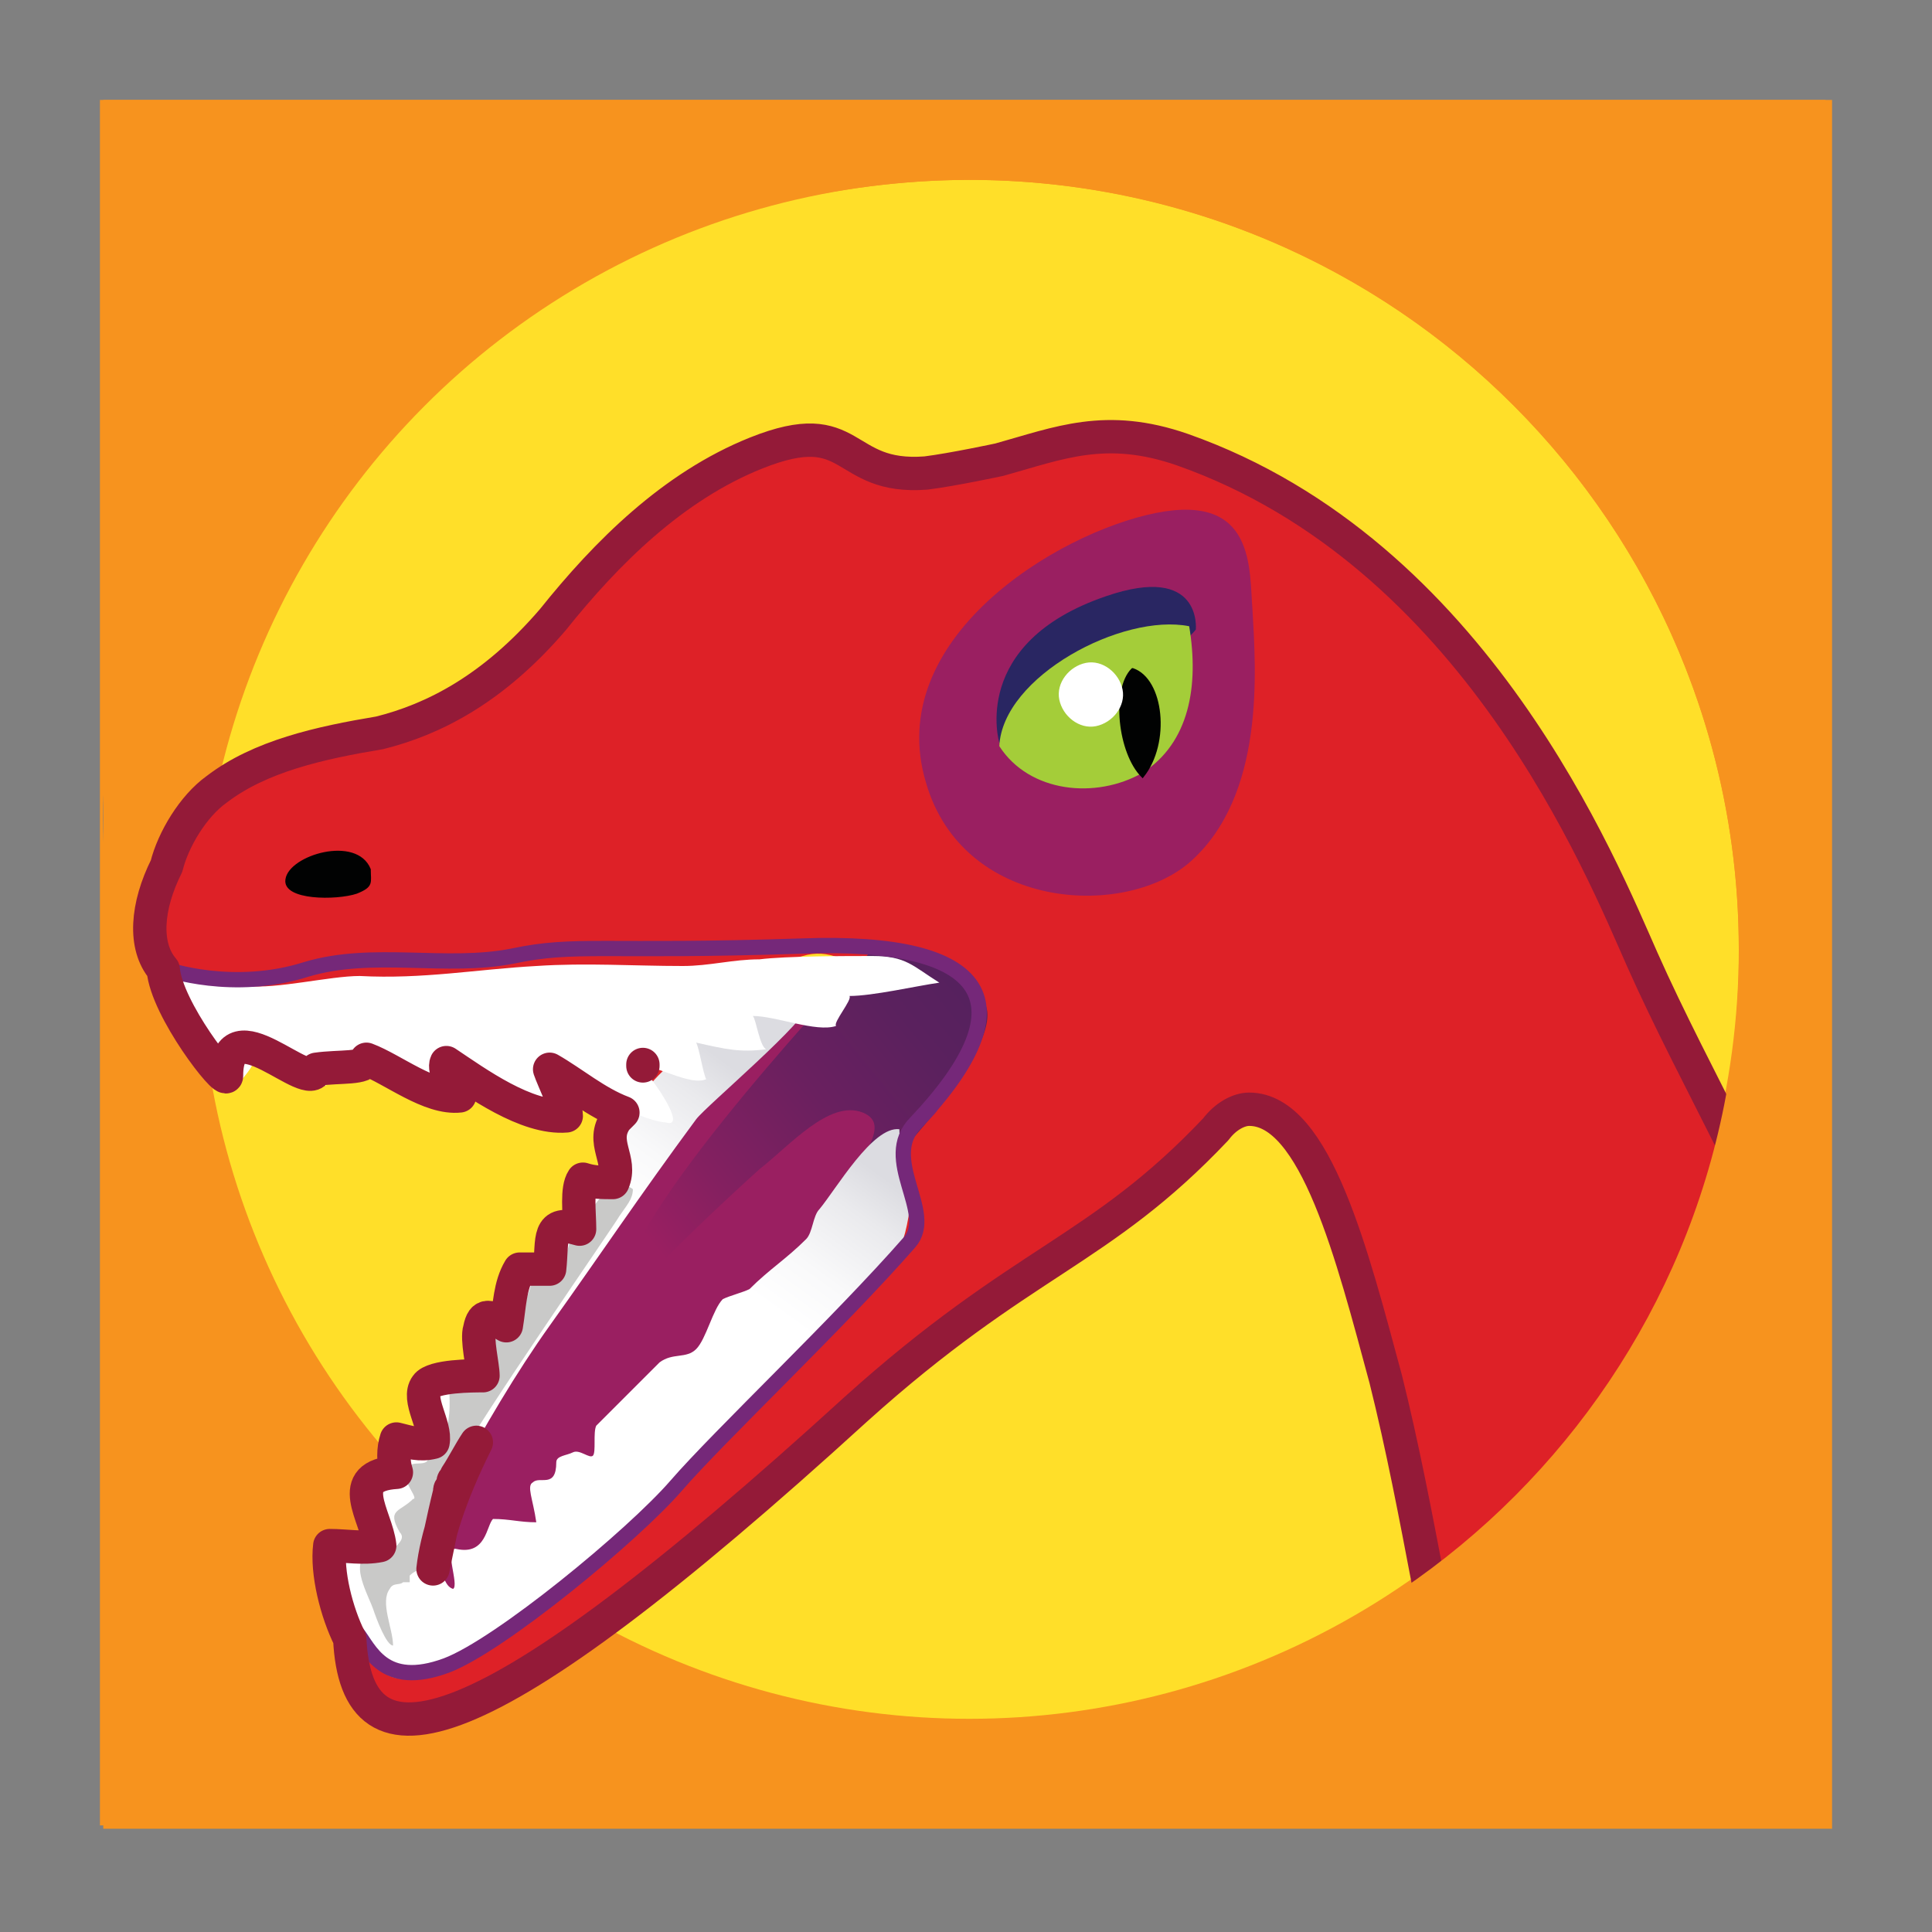 <svg version="1.1" xmlns="http://www.w3.org/2000/svg" id="RaptorXML_Server" x="0" y="0" viewBox="0 0 58 58">
	<rect x="0" y="0" width="58" height="58" fill="#808080" stroke="none"/>
	<style>
		.a{fill:#f7931e}.b{fill:#9a1f61}.c{fill:#fff}
	</style>
	<path class="a" d="M3.1 3H55v51.9H3.1z"/>
	<circle cx="29.1" cy="28.5" r="23.1" fill="#ffdf29"/>
	<path d="M52.4 35.1c-1.1-2.1-2.2-4.2-3.1-6.3-1.2-2.7-5-12.2-13.8-15.3-3.1-1.1-4.6.5-7.7.7-2.6.2-2.1-1.8-5.1-.6-2.5 1-4.5 3-6.1 5-3.5 4.2-7 3.3-9.1 4.6-2.4 1.4-4 5.2-2.1 6.3 1.8 1.1 9.8.8 11.6.7 3.7-.2 3.6-.5 7.1-1.5 3-.9 5.4 7.1-.2 12-6 5.3-8.3 9.3-11.6 9.7-1 .1-1.2-.8-1.6-1.2.2 4.2 3.8 3.5 15.2-6.9 5-4.5 7.6-4.9 10.8-8.4 2.7-3 5.1 5.9 6.4 13.7l5.5-4.3 3.8-8.2z" fill="#de2127"/>
	<linearGradient id="ID1" gradientUnits="userSpaceOnUse" x1="772.791" y1="109.157" x2="787.532" y2="109.157" gradientTransform="rotate(-9.508 -56.108 4566.579)">
		<stop offset=".165" stop-color="#9a1f61"/>
		<stop offset=".326" stop-color="#9f1f5b"/>
		<stop offset=".537" stop-color="#ae1f4b"/>
		<stop offset=".776" stop-color="#c62030"/>
		<stop offset=".832" stop-color="#cd2028"/>
	</linearGradient>
	<linearGradient id="ID2" gradientUnits="userSpaceOnUse" x1="775.289" y1="105.727" x2="775.774" y2="91.18" gradientTransform="rotate(-9.508 -56.108 4566.579)">
		<stop offset="0" stop-color="#be272d"/>
		<stop offset=".005" stop-color="#bf272d"/>
		<stop offset=".245" stop-color="#d62329"/>
		<stop offset=".394" stop-color="#df2127"/>
		<stop offset=".976" stop-color="#f05a26"/>
	</linearGradient>
	<path d="M29.9 21.6c.4.4 1.2 1.2 2.4.7 1.7-.7 1.7-2.7 1.2-3.1-1.4-1.1-3.7 2.2-3.7 2.2" fill="#f08f21"/>
	<path d="M8.6 26.4c-.1.6 1.5.6 2.1.4.5-.2.4-.3.4-.7-.4-1-2.4-.4-2.5.3z" fill="#010202" stroke="#010202" stroke-width=".062" stroke-linecap="round" stroke-miterlimit="10"/>
	<linearGradient id="ID3" gradientUnits="userSpaceOnUse" x1="-364.02" y1="282.823" x2="-359.476" y2="282.823" gradientTransform="rotate(4.93 2719.11 4596.463)">
		<stop offset="0" stop-color="#be272d"/>
		<stop offset=".005" stop-color="#bf272d"/>
		<stop offset=".245" stop-color="#d62329"/>
		<stop offset=".394" stop-color="#df2127"/>
		<stop offset=".976" stop-color="#e55a25"/>
	</linearGradient>
	<path d="M19.4 31c-.2 1.5-.3 4.2-.9 5.7 1.1-.3 6.6-5.6 4.6-6.4-.8.2-3.1.2-3.7.7" fill="url(#ID3)"/>
	<path class="b" d="M26.7 28.6c-3.7 1.2-8.6 8.5-10.9 11.9-3 4.5-3 7.4-2.9 7.7s1.7-.8 2.4-1.2C16 46.6 27 34.6 28 33.5c1.1-1-1.3-4.9-1.3-4.9z"/>
	<linearGradient id="ID4" gradientUnits="userSpaceOnUse" x1="-352.887" y1="277.291" x2="-362.167" y2="286.276" gradientTransform="rotate(4.93 2719.11 4596.463)">
		<stop offset="0" stop-color="#54215e"/>
		<stop offset=".213" stop-color="#5a215e"/>
		<stop offset=".487" stop-color="#6a205f"/>
		<stop offset=".794" stop-color="#842060"/>
		<stop offset="1" stop-color="#9a1f61"/>
	</linearGradient>
	<path d="M24.4 37.3c1.2-2.3 2.5-3.5 1.5-3.9s-2.2 1-3.1 1.7c-1 .9-2.7 2.5-3.6 3.5-.8 1-.6.2-.3-.7 1.1-2.9 7.4-9.5 7.4-9.5s2.6.2 3.3 1.8c.6 1.7-5.2 7.1-5.2 7.1z" fill="url(#ID4)"/>
	<linearGradient id="ID5" gradientUnits="userSpaceOnUse" x1="768.127" y1="112.997" x2="772.327" y2="108.869" gradientTransform="rotate(-9.508 -56.108 4566.578)">
		<stop offset=".03" stop-color="#fff"/>
		<stop offset=".316" stop-color="#f9f9fa"/>
		<stop offset=".681" stop-color="#eaeaed"/>
		<stop offset=".909" stop-color="#dcdce1"/>
	</linearGradient>
	<path d="M20.5 31.7c-.6.3-1.4 1.3-1.7 1.9-.5.7.2 1.2-.1 1.9-.3 0-.6 0-.9-.1-.2.3-.1 1-.1 1.5-1-.3-.8.3-.9 1.2h-.9c-.3.5-.3 1.1-.4 1.7-.5-.3-.7-.4-.8.1-.1.3.1 1.1.1 1.4-.3 0-1.5 0-1.7.3-.3.4.3 1.2.2 1.7-.4.1-.7 0-1.1-.1-.1.3-.1.7 0 1-1.6.1-.6 1.3-.5 2.2-.5.1-1 0-1.5 0-.1.9.3 2.2.7 3 .6 1.1 1.5 1.2 2.5.8 1.1-.5 1.9-1.3 2.8-2.1s2-1.4 2.9-2.2c1-.9 1.8-2.1 2.7-3.1l2.7-2.7c.8-.8 1.8-1.4 2.4-2.4.4-.6.7-2.7.2-3.4-.1-.1-.1-.3-.1-.4-.8-.1-1.9 1.8-2.4 2.4-.2.2-.2.7-.4.9-.6.6-1.1.9-1.7 1.5-.2.1-.6.2-.8.3-.3.3-.5 1.2-.8 1.5s-.7.1-1.1.4l-1.9 1.9c-.1.2 0 .8-.1.9-.1.1-.4-.2-.6-.1-.2.1-.5.1-.5.3 0 .8-.5.4-.7.6-.2.1 0 .5.1 1.2-.5 0-.8-.1-1.3-.1-.2.2-.2 1.1-1.1.9-.4-.1.1 1.1-.1 1.2-.3-.1-.2-.5-.6-.5-.1.3.2-1.7.7-2.8.8-1.5 1.8-3.2 2.8-4.6 1.5-2.1 2.7-3.9 4.4-6.2.3-.4 3.4-3 3.4-3.5-.6-.7-2.9 1.3-3.4 1.1l-.4.5z" fill="url(#ID5)"/>
	<path d="M13 47.2c-.3-.1-.5-.1-.7.1v.2h-.2c-.1.1-.3 0-.4.2-.3.4.1 1.2.1 1.7-.2 0-.5-.8-.6-1.1s-.6-1.2-.3-1.5c.1-.2.7 0 .8-.2.2-.2.5-.4.3-.6-.4-.7 0-.6.4-1 .2 0-.4-.6-.2-.9.2-.4.9.2.6-.8 1 0 .6-1.6.7-2.2.4-.1.6.1 1-.1.5-.2.3-.4.3-.9s.2-.4.5-.6c.2-.1.2-.1.4-.3.2-.3.3-1 .5-1.3.5 0 .6.1.8-.3.2-.4 0-.7.6-.8.1-.7.9-1.5 1.4-1.1 0 .3-.2.5-.4.8-.1.2-4.4 6.4-4.8 7.3-.5 1-1 2.3-.9 3.5" fill="#c9c9c8"/>
	<path class="c" d="M4.7 29c-.2 1.3 1.5 2.9 2.4 3.7.1-.3.4-.5.5-.8.4.4 1.7.5 2.2.7-.2-.2 1.3 0 1.4-.3.5.4 0-.2 0-.5.8.3 1.9 1.2 2.8 1.1-.2-.2-.5-.8-.4-1 .9.6 2.4 1.7 3.6 1.6 0-.3-.4-1.1-.5-1.4.9.5 2.3 1.5 3.3 1.6.7.2-.6-1.6-.8-1.7.6 0 1.5.6 2 .4-.1-.2-.2-.9-.3-1.1.9.2 1.3.3 2.1.2-.2-.1-.3-.9-.4-1 .7 0 1.9.5 2.5.3-.1-.1.5-.8.4-.9.7 0 2-.3 2.7-.4-.8-.5-1-.8-2-.8-.8 0-2.6 0-3.4.1-.8 0-1.5.2-2.3.2-1.5 0-2.9-.1-4.4 0-1.8.1-3.4.4-5.3.3-.9 0-2.5.4-3.4.3-1 0-2-.4-2.8-.2"/>
	<linearGradient id="ID6" gradientUnits="userSpaceOnUse" x1="766.431" y1="90.671" x2="774.153" y2="94.428" gradientTransform="rotate(-9.508 -56.108 4566.578)">
		<stop offset=".278" stop-color="#be272d"/>
		<stop offset=".521" stop-color="#c1262c"/>
		<stop offset=".724" stop-color="#cc252b"/>
		<stop offset=".913" stop-color="#dd2127"/>
		<stop offset=".93" stop-color="#df2127"/>
	</linearGradient>
	<path class="b" d="M37.6 18.3c-.1-1.2.1-3.5-2.9-2.9s-8.2 3.8-6.9 8.1c1.1 3.8 5.9 4.1 7.9 2.4 2.3-2 2-5.8 1.9-7.6z"/>
	<path d="M30 22.3c1.1-.1 5.2-2.5 5.9-3.4 0 0 .2-2-2.7-1-4.1 1.4-3.2 4.4-3.2 4.4z" fill="#292662"/>
	<path d="M30 22.4c.1-2.1 3.7-4 5.7-3.6.3 1.8 0 3.5-1.4 4.4-1.4.8-3.4.6-4.3-.8" fill="#a4cd39"/>
	<path d="M34 20.1c-.6.6-.4 2.5.3 3.2.8-1 .6-2.9-.3-3.2" fill="#010202" stroke="#010202" stroke-width=".087" stroke-linecap="round" stroke-miterlimit="10"/>
	<linearGradient id="ID7" gradientUnits="userSpaceOnUse" x1="757.868" y1="98.534" x2="755.313" y2="97.06" gradientTransform="rotate(-9.508 -56.108 4566.578)">
		<stop offset=".267" stop-color="#df2127"/>
		<stop offset=".976" stop-color="#e68624"/>
	</linearGradient>
	<path d="M10.7 49c.4.5.8 1.7 2.7 1 1.6-.6 5.6-3.9 6.9-5.4s4.9-4.9 7-7.3c.8-.9-.9-2.5.2-3.6 3.4-3.6 2.2-5.5-3.4-5.3-6 .2-6.8-.1-8.7.3-2 .4-4.2-.2-6.2.4-2.2.7-4.2 0-4.2 0" fill="none" stroke="#752879" stroke-width=".459" stroke-linecap="round" stroke-linejoin="round" stroke-miterlimit="10"/>
	<path class="c" d="M33.7 20.7c.1.5-.3 1-.8 1.1s-1-.3-1.1-.8.3-1 .8-1.1c.5-.1 1 .3 1.1.8z"/>
	<path d="M52 34.3c-.9-1.8-1.9-3.7-2.7-5.5-1.2-2.7-5-12.2-13.8-15.3-2.3-.8-3.7-.2-5.5.3 0 0-1.4.3-2.2.4-2.6.2-2.1-1.8-5.1-.6-2.5 1-4.5 3-6.1 5-1.8 2.1-3.6 3-5.2 3.4-1.8.3-3.6.7-4.9 1.7-.7.5-1.3 1.5-1.5 2.3h0c-.6 1.2-.7 2.4-.1 3.1.1 1.2 1.9 3.5 1.9 3.2 0-2.2 2.5.6 2.7-.2.7-.1 1.5 0 1.5-.3.8.3 1.9 1.2 2.8 1.1-.2-.2-.5-.8-.4-1 .9.6 2.4 1.7 3.6 1.6 0-.3-.4-1.1-.5-1.4.7.4 1.4 1 2.2 1.3l-.2.2c-.5.7.2 1.2-.1 1.9-.3 0-.6 0-.9-.1-.2.3-.1 1-.1 1.5-1-.3-.8.3-.9 1.2h-.9c-.3.5-.3 1.1-.4 1.7-.5-.3-.7-.4-.8.1-.1.3.1 1.1.1 1.4-.3 0-1.5 0-1.7.3-.3.4.3 1.2.2 1.7-.4.1-.7 0-1.1-.1-.1.3-.1.7 0 1-1.6.1-.6 1.3-.5 2.2-.5.1-1 0-1.5 0-.1.8.2 2 .6 2.8h0c.2 4.2 3.8 3.5 15.2-6.9 5-4.5 7.3-4.7 10.8-8.4.3-.4.7-.6 1-.6 2 0 3.1 4.4 4.1 8.1.5 2 .9 4.1 1.3 6.2M13 47.1h0c.1-.5.3-1.5.5-2.3h0c0-.1 0-.1.1-.2v-.1c0-.1.1-.1.1-.2.2-.3.4-.7.6-1-.8 1.6-1.2 2.9-1.3 3.8zM19.3 32s0-.1 0 0c0-.1 0-.1 0 0 0-.1 0 0 0 0z" fill="none" stroke="#941a38" stroke-width="1.001" stroke-linecap="round" stroke-linejoin="round" stroke-miterlimit="10"/>
	<path class="a" d="M3 3v51.8h51.8V3H3zm26.1 48.7c-3.6 0-6.8 0-10.2-1.4-1.8-.7-2.3 4.8-8.2 1.9-2.1-1-2.2-5.5-2.2-9.6 0-4.8-5.1-8.1-5.1-13.1 0-2.4-.7-5.1 0-7.3C6.3 12.7 18.8 5.4 29.1 5.4c12.8 0 23.1 10.4 23.1 23.1.1 12.8-10.3 23.2-23.1 23.2z"/>
</svg>
